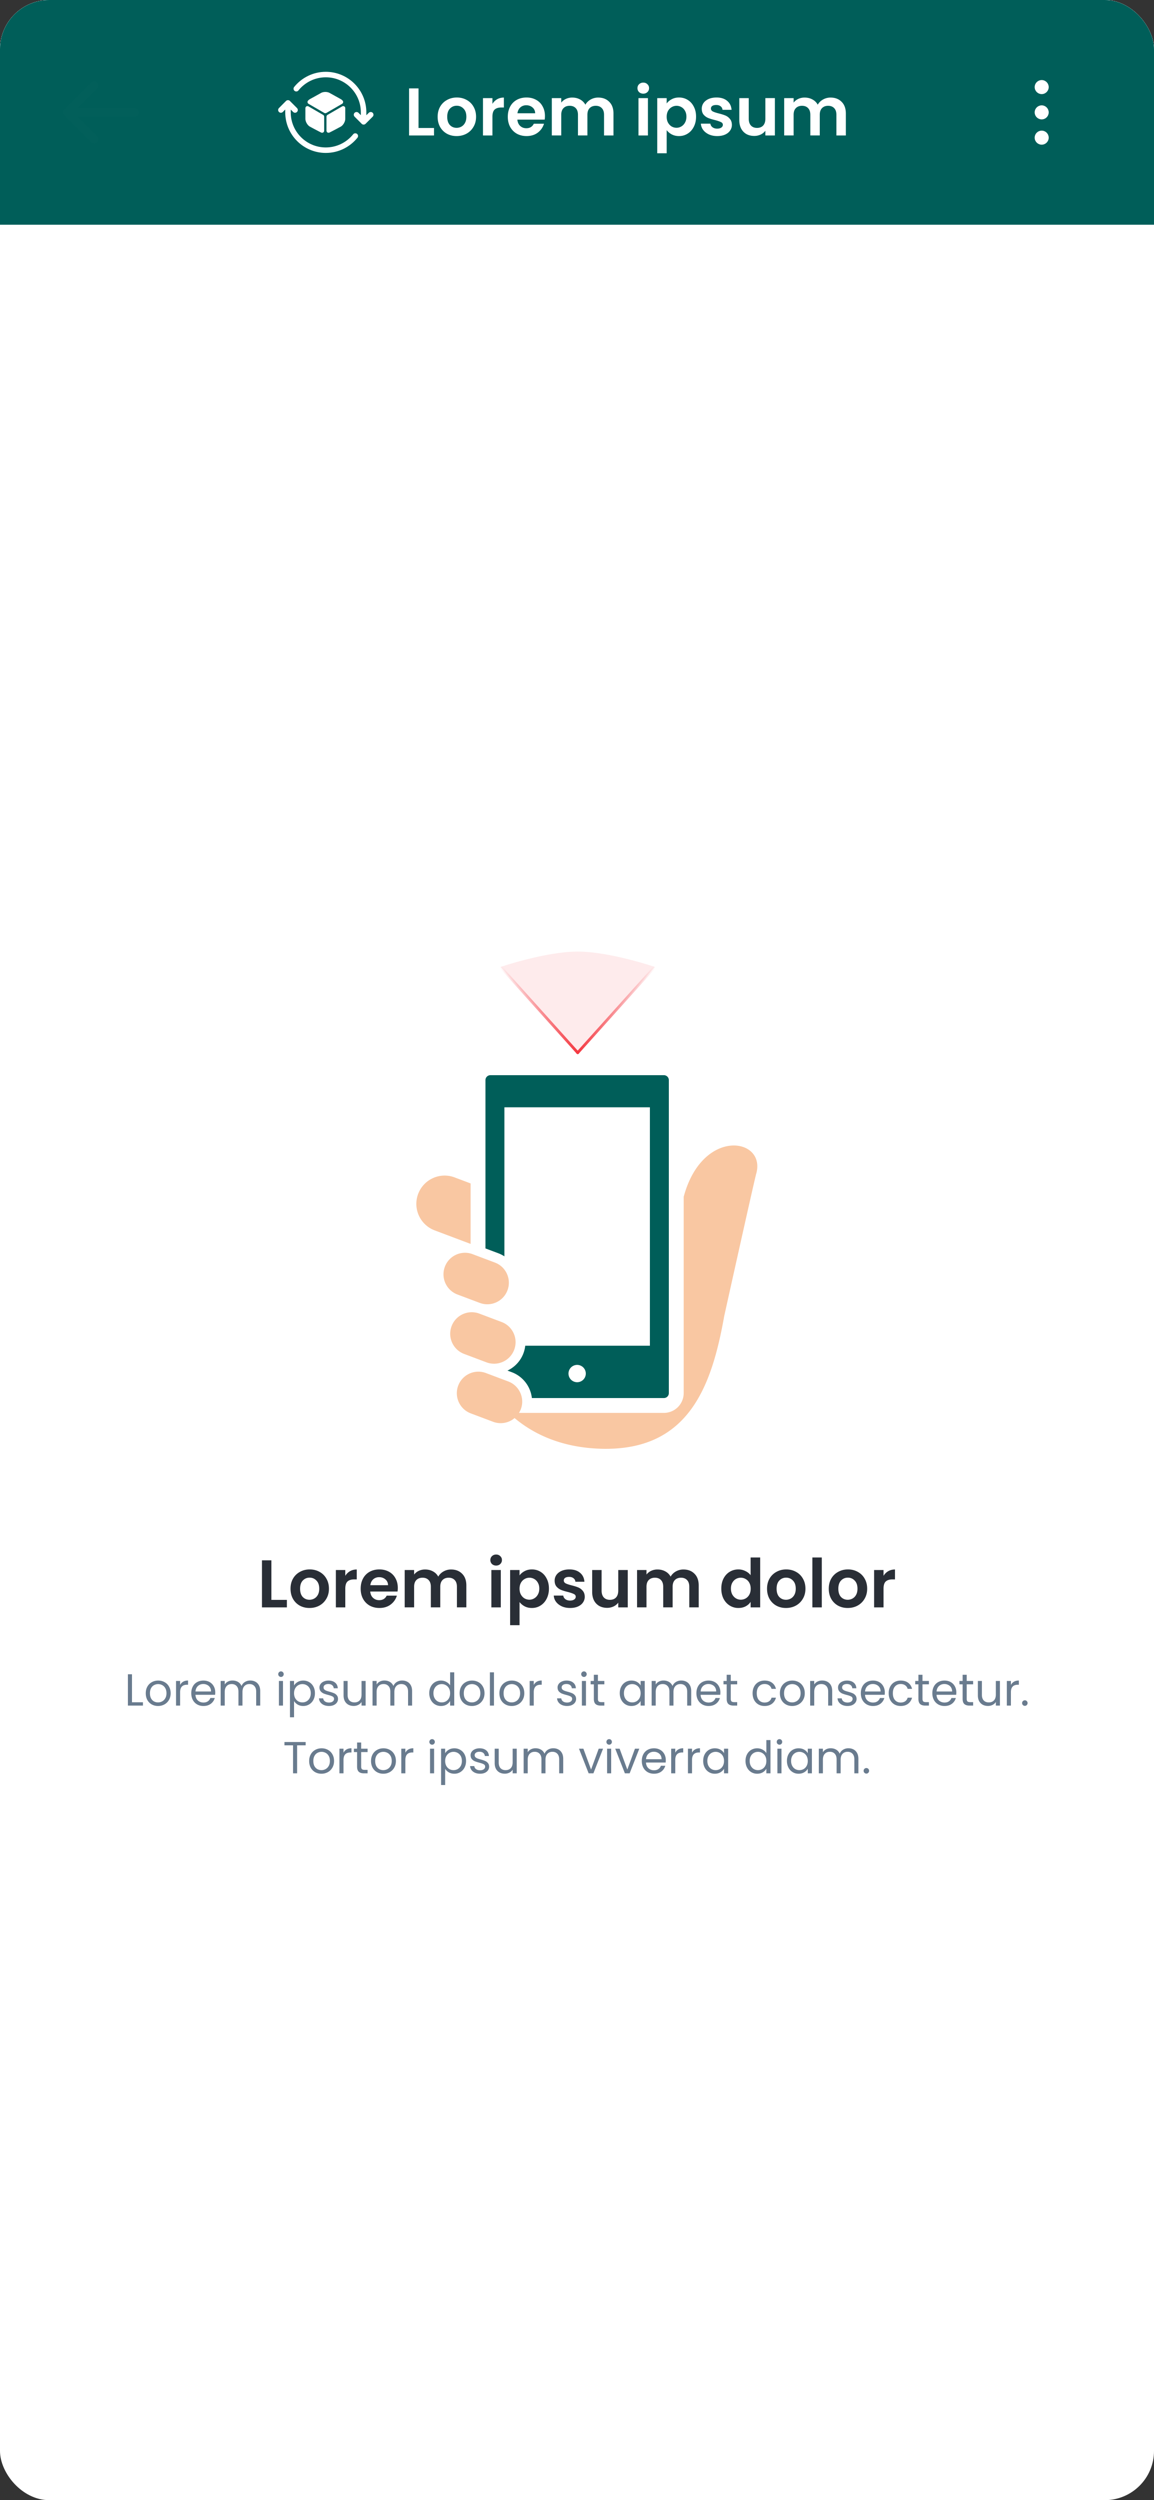 <svg xmlns="http://www.w3.org/2000/svg" width="375" height="812" fill="none"><rect width="100%" height="100%" fill="#333333" stroke="none"/><g clip-path="url(#a)"><rect width="375" height="812" fill="#fff" rx="16"/><path fill="#fff" d="M0 0h375v72.993H0z"/><path fill="#005E59" d="M0 0h375v72.993H0z"/><g opacity=".01"><path fill="#fff" d="M43.795 37.866a1.369 1.369 0 0 0 0-2.737v2.737ZM20.93 35.529a1.369 1.369 0 0 0 0 1.936l8.71 8.71a1.369 1.369 0 0 0 1.935-1.936l-7.742-7.742 7.742-7.742a1.369 1.369 0 0 0-1.935-1.935l-8.71 8.71Zm22.865-.4H21.898v2.737h21.897v-2.737Z"/><circle cx="32.847" cy="36.496" r="21.898" fill="#D6DBE1" fill-opacity=".4" opacity=".01"/></g><path stroke="#fff" stroke-linecap="round" stroke-linejoin="round" stroke-width="1.783" d="m95.88 35.727-2.308-2.308-2.295 2.308m24.581 1.54 2.308 2.307 2.308-2.308m-2.321 2.308v-3.077c0-6.792-5.505-12.284-12.284-12.284-3.873 0-7.335 1.804-9.59 4.603m-2.694 4.603v3.078c0 6.791 5.506 12.283 12.284 12.283 3.874 0 7.336-1.804 9.591-4.603"/><path fill="#fff" d="m111.162 33.722-5.107 2.958a.683.683 0 0 1-.676 0l-5.107-2.958c-.365-.212-.458-.71-.18-1.022.193-.219.412-.398.644-.524l3.595-1.99c.769-.43 2.016-.43 2.785 0l3.595 1.99c.232.126.451.312.644.524.265.312.172.81-.193 1.022Zm-5.823 4.192v4.523a.67.67 0 0 1-.962.617c-1.366-.67-3.668-1.924-3.668-1.924-.809-.457-1.472-1.611-1.472-2.56v-3.422c0-.524.55-.856 1.001-.597l4.769 2.766a.714.714 0 0 1 .332.597Zm.756 0v4.523a.67.67 0 0 0 .962.617c1.366-.67 3.668-1.924 3.668-1.924.809-.457 1.472-1.611 1.472-2.56v-3.422c0-.524-.55-.856-1.001-.597l-4.769 2.766a.714.714 0 0 0-.332.597ZM136 41.565h5.036v2.431h-8.102V28.711H136v12.854Zm12.372 2.628c-1.168 0-2.219-.255-3.153-.766a5.745 5.745 0 0 1-2.212-2.212c-.526-.949-.788-2.044-.788-3.285 0-1.24.27-2.335.81-3.284a5.705 5.705 0 0 1 2.255-2.19c.949-.526 2.008-.788 3.175-.788 1.168 0 2.227.262 3.176.788a5.555 5.555 0 0 1 2.233 2.19c.555.949.832 2.044.832 3.284 0 1.241-.284 2.336-.854 3.285a5.817 5.817 0 0 1-2.277 2.212c-.949.51-2.015.766-3.197.766Zm0-2.671c.555 0 1.073-.132 1.555-.395.496-.277.89-.686 1.182-1.226.292-.54.438-1.197.438-1.97 0-1.154-.306-2.037-.92-2.65-.598-.628-1.335-.942-2.211-.942-.876 0-1.613.314-2.212.942-.584.613-.876 1.496-.876 2.65 0 1.153.285 2.043.854 2.67.584.614 1.314.92 2.19.92Zm11.643-7.774a4.336 4.336 0 0 1 1.533-1.511c.642-.365 1.372-.548 2.189-.548v3.22h-.81c-.963 0-1.693.226-2.19.678-.481.453-.722 1.241-.722 2.365v6.044h-3.066V31.865h3.066v1.883Zm17.065 3.92c0 .438-.029.832-.088 1.182h-8.868c.073.876.379 1.562.919 2.058.54.497 1.205.745 1.993.745 1.139 0 1.949-.489 2.431-1.467h3.306c-.35 1.168-1.022 2.131-2.014 2.89-.993.745-2.212 1.117-3.657 1.117-1.168 0-2.219-.255-3.154-.766a5.65 5.65 0 0 1-2.168-2.212c-.51-.949-.766-2.044-.766-3.285 0-1.255.256-2.357.766-3.306a5.352 5.352 0 0 1 2.146-2.19c.92-.51 1.979-.766 3.176-.766 1.153 0 2.182.248 3.087.744a5.132 5.132 0 0 1 2.124 2.124c.511.905.767 1.95.767 3.132Zm-3.175-.876c-.015-.789-.3-1.416-.854-1.884-.555-.481-1.234-.722-2.037-.722-.759 0-1.401.233-1.927.7-.511.453-.825 1.088-.942 1.906h5.76Zm20.478-5.103c1.489 0 2.686.46 3.591 1.38.92.905 1.38 2.175 1.38 3.81v7.117h-3.066v-6.7c0-.95-.241-1.672-.722-2.169-.482-.51-1.139-.766-1.971-.766-.832 0-1.497.256-1.993.767-.482.496-.723 1.218-.723 2.167v6.701h-3.065v-6.7c0-.95-.241-1.672-.723-2.169-.482-.51-1.139-.766-1.971-.766-.846 0-1.518.256-2.014.767-.482.496-.723 1.218-.723 2.167v6.701h-3.066V31.865h3.066v1.467a4.101 4.101 0 0 1 1.511-1.205 4.82 4.82 0 0 1 2.058-.438c.949 0 1.796.205 2.541.614a4.155 4.155 0 0 1 1.73 1.708c.394-.701.963-1.263 1.708-1.686a4.951 4.951 0 0 1 2.452-.636Zm14.653-1.27c-.54 0-.993-.167-1.358-.503a1.758 1.758 0 0 1-.526-1.292c0-.511.176-.934.526-1.27.365-.35.818-.526 1.358-.526.54 0 .985.175 1.335.526.365.335.548.759.548 1.27 0 .51-.183.941-.548 1.292-.35.336-.795.503-1.335.503Zm1.511 1.446v12.131h-3.066V31.865h3.066Zm6.094 1.752c.394-.555.935-1.015 1.621-1.38.7-.38 1.496-.57 2.387-.57 1.036 0 1.97.256 2.802.767.847.511 1.511 1.24 1.993 2.19.497.934.745 2.022.745 3.263 0 1.24-.248 2.343-.745 3.306-.482.95-1.146 1.686-1.993 2.212-.832.525-1.766.788-2.802.788-.891 0-1.679-.182-2.365-.547a5.087 5.087 0 0 1-1.643-1.38v7.511h-3.065V31.865h3.065v1.752Zm6.416 4.27c0-.73-.153-1.358-.46-1.884a2.997 2.997 0 0 0-1.182-1.226 3.105 3.105 0 0 0-1.577-.416 3.06 3.06 0 0 0-1.576.438c-.482.277-.876.686-1.183 1.226-.292.54-.438 1.175-.438 1.905s.146 1.365.438 1.906c.307.54.701.956 1.183 1.248a3.182 3.182 0 0 0 1.576.416c.57 0 1.095-.146 1.577-.438a3.15 3.15 0 0 0 1.182-1.248c.307-.54.46-1.183.46-1.927Zm10.002 6.306c-.993 0-1.883-.175-2.672-.525-.788-.365-1.416-.854-1.883-1.468a3.723 3.723 0 0 1-.744-2.036h3.087c.058.467.285.854.679 1.16.409.307.912.46 1.511.46.584 0 1.036-.116 1.358-.35.335-.233.503-.533.503-.898 0-.394-.204-.686-.613-.876-.394-.204-1.029-.423-1.905-.657-.905-.219-1.65-.445-2.234-.678a3.978 3.978 0 0 1-1.489-1.073c-.408-.482-.613-1.132-.613-1.95 0-.67.19-1.284.57-1.839.394-.555.948-.992 1.664-1.314.73-.32 1.584-.481 2.562-.481 1.445 0 2.598.365 3.46 1.095.861.715 1.335 1.686 1.423 2.912h-2.934c-.044-.482-.248-.861-.613-1.139-.351-.292-.825-.438-1.424-.438-.555 0-.985.102-1.292.307a.984.984 0 0 0-.438.854c0 .409.205.722.613.941.409.205 1.044.416 1.906.636.875.218 1.598.445 2.167.678a3.7 3.7 0 0 1 1.468 1.095c.423.482.642 1.124.656 1.927a3.17 3.17 0 0 1-.591 1.883c-.379.555-.934.993-1.664 1.314-.715.307-1.555.46-2.518.46Zm18.743-12.328v12.131h-3.088v-1.533a4.116 4.116 0 0 1-1.555 1.248 4.817 4.817 0 0 1-2.058.438c-.949 0-1.788-.197-2.518-.59-.73-.41-1.307-1-1.73-1.775-.409-.788-.613-1.722-.613-2.803v-7.116h3.065v6.679c0 .963.241 1.708.723 2.233.482.511 1.139.767 1.971.767.846 0 1.511-.256 1.992-.767.482-.525.723-1.27.723-2.233v-6.68h3.088Zm18.09-.175c1.489 0 2.686.46 3.591 1.38.92.904 1.38 2.174 1.38 3.81v7.116h-3.066v-6.7c0-.95-.241-1.672-.722-2.169-.482-.51-1.139-.766-1.971-.766-.832 0-1.497.256-1.993.767-.482.496-.723 1.218-.723 2.167v6.701h-3.065v-6.7c0-.95-.241-1.672-.723-2.169-.482-.51-1.139-.766-1.971-.766-.846 0-1.518.256-2.014.767-.482.496-.723 1.218-.723 2.167v6.701h-3.066V31.865h3.066v1.467a4.101 4.101 0 0 1 1.511-1.205 4.82 4.82 0 0 1 2.058-.438c.949 0 1.796.205 2.541.614a4.155 4.155 0 0 1 1.73 1.708c.394-.701.963-1.263 1.708-1.686a4.951 4.951 0 0 1 2.452-.636Z"/><circle cx="338.504" cy="28.284" r="2.281" fill="#fff"/><circle cx="338.504" cy="36.496" r="2.281" fill="#fff"/><circle cx="338.504" cy="44.708" r="2.281" fill="#fff"/><circle cx="338.504" cy="36.496" r="21.898" fill="#fff" fill-opacity=".1" opacity=".01"/><path fill="#292E36" d="M88.19 519.614h5.037v2.431h-8.103V506.76h3.066v12.854Zm12.372 2.628c-1.168 0-2.219-.255-3.153-.766a5.752 5.752 0 0 1-2.212-2.212c-.525-.949-.788-2.044-.788-3.285s.27-2.336.81-3.284a5.705 5.705 0 0 1 2.256-2.19c.949-.526 2.007-.789 3.175-.789 1.168 0 2.226.263 3.175.789a5.564 5.564 0 0 1 2.234 2.19c.554.948.832 2.043.832 3.284 0 1.241-.285 2.336-.854 3.285a5.822 5.822 0 0 1-2.278 2.212c-.949.511-2.014.766-3.197.766Zm0-2.672c.555 0 1.073-.131 1.555-.394.496-.277.89-.686 1.182-1.226.292-.54.438-1.197.438-1.971 0-1.153-.306-2.036-.919-2.649-.599-.628-1.336-.942-2.212-.942-.876 0-1.613.314-2.212.942-.584.613-.876 1.496-.876 2.649 0 1.154.285 2.044.854 2.672.584.613 1.314.919 2.19.919Zm11.643-7.773a4.33 4.33 0 0 1 1.533-1.511c.642-.365 1.372-.548 2.19-.548v3.219h-.81c-.964 0-1.694.227-2.19.679-.482.453-.723 1.241-.723 2.365v6.044h-3.066v-12.131h3.066v1.883Zm17.065 3.919c0 .438-.029.833-.088 1.183h-8.868c.073.876.379 1.562.92 2.058.54.497 1.204.745 1.992.745 1.139 0 1.949-.489 2.431-1.467h3.306c-.35 1.168-1.021 2.131-2.014 2.89-.993.745-2.212 1.117-3.657 1.117-1.168 0-2.219-.255-3.153-.766a5.639 5.639 0 0 1-2.168-2.212c-.511-.949-.767-2.044-.767-3.285 0-1.255.256-2.357.767-3.306a5.347 5.347 0 0 1 2.146-2.19c.919-.511 1.978-.767 3.175-.767 1.153 0 2.182.249 3.088.745a5.14 5.14 0 0 1 2.124 2.124c.511.905.766 1.949.766 3.131Zm-3.175-.875c-.015-.789-.299-1.417-.854-1.884-.555-.481-1.234-.722-2.037-.722-.759 0-1.401.233-1.927.7-.511.453-.824 1.088-.941 1.906h5.759Zm20.478-5.103c1.489 0 2.687.46 3.592 1.38.919.905 1.379 2.175 1.379 3.81v7.117h-3.065v-6.701c0-.949-.241-1.671-.723-2.168-.482-.511-1.139-.766-1.971-.766-.832 0-1.496.255-1.993.766-.481.497-.722 1.219-.722 2.168v6.701h-3.066v-6.701c0-.949-.241-1.671-.723-2.168-.481-.511-1.138-.766-1.97-.766-.847 0-1.519.255-2.015.766-.482.497-.723 1.219-.723 2.168v6.701h-3.065v-12.131h3.065v1.467a4.11 4.11 0 0 1 1.511-1.205 4.822 4.822 0 0 1 2.059-.438c.949 0 1.795.205 2.54.613a4.16 4.16 0 0 1 1.73 1.709c.394-.701.963-1.263 1.708-1.687a4.956 4.956 0 0 1 2.452-.635Zm14.653-1.27c-.54 0-.993-.168-1.358-.503a1.758 1.758 0 0 1-.525-1.292c0-.511.175-.935.525-1.27.365-.351.818-.526 1.358-.526.54 0 .985.175 1.336.526.365.335.547.759.547 1.27s-.182.941-.547 1.292c-.351.335-.796.503-1.336.503Zm1.511 1.446v12.131h-3.066v-12.131h3.066Zm6.094 1.751c.395-.554.935-1.014 1.621-1.379.701-.38 1.496-.57 2.387-.57 1.036 0 1.971.256 2.803.767.846.511 1.511 1.241 1.992 2.19.497.934.745 2.022.745 3.262 0 1.241-.248 2.343-.745 3.307-.481.949-1.146 1.686-1.992 2.212-.832.525-1.767.788-2.803.788-.891 0-1.679-.182-2.365-.547a5.086 5.086 0 0 1-1.643-1.38v7.511h-3.065v-17.912h3.065v1.751Zm6.417 4.27c0-.729-.154-1.357-.46-1.883a2.991 2.991 0 0 0-1.183-1.226 3.108 3.108 0 0 0-1.576-.416 3.06 3.06 0 0 0-1.577.438c-.482.277-.876.686-1.183 1.226-.292.54-.438 1.175-.438 1.905s.146 1.365.438 1.905c.307.54.701.957 1.183 1.249a3.187 3.187 0 0 0 1.577.416c.569 0 1.094-.146 1.576-.438a3.141 3.141 0 0 0 1.183-1.249c.306-.54.46-1.182.46-1.927Zm10.001 6.307c-.993 0-1.883-.175-2.671-.526-.789-.365-1.417-.854-1.884-1.467a3.738 3.738 0 0 1-.744-2.036h3.087c.059.467.285.854.679 1.16.409.307.913.46 1.511.46.584 0 1.037-.117 1.358-.35.336-.234.503-.533.503-.898 0-.394-.204-.686-.613-.876-.394-.204-1.029-.423-1.905-.657-.905-.219-1.649-.445-2.233-.679a3.953 3.953 0 0 1-1.489-1.073c-.409-.481-.614-1.131-.614-1.949 0-.671.19-1.284.57-1.839.394-.555.949-.993 1.664-1.314.73-.321 1.584-.482 2.562-.482 1.445 0 2.599.365 3.46 1.095.861.716 1.336 1.686 1.423 2.913h-2.934c-.044-.482-.248-.862-.613-1.139-.351-.292-.825-.438-1.424-.438-.554 0-.985.102-1.292.307a.985.985 0 0 0-.437.854c0 .408.204.722.613.941.408.205 1.043.416 1.905.635.876.219 1.598.446 2.168.679a3.711 3.711 0 0 1 1.467 1.095c.423.482.642 1.124.657 1.927a3.17 3.17 0 0 1-.591 1.883c-.38.555-.935.993-1.665 1.314-.715.307-1.554.46-2.518.46Zm18.743-12.328v12.131h-3.088v-1.533a4.111 4.111 0 0 1-1.554 1.248 4.822 4.822 0 0 1-2.059.438c-.949 0-1.788-.197-2.518-.591a4.4 4.4 0 0 1-1.73-1.774c-.409-.788-.613-1.722-.613-2.803v-7.116h3.066v6.678c0 .964.24 1.708.722 2.234.482.511 1.139.766 1.971.766.847 0 1.511-.255 1.993-.766.481-.526.722-1.27.722-2.234v-6.678h3.088Zm18.09-.176c1.489 0 2.686.46 3.592 1.38.919.905 1.379 2.175 1.379 3.81v7.117h-3.066v-6.701c0-.949-.24-1.671-.722-2.168-.482-.511-1.139-.766-1.971-.766-.832 0-1.496.255-1.993.766-.481.497-.722 1.219-.722 2.168v6.701h-3.066v-6.701c0-.949-.241-1.671-.723-2.168-.481-.511-1.138-.766-1.97-.766-.847 0-1.519.255-2.015.766-.482.497-.723 1.219-.723 2.168v6.701h-3.065v-12.131h3.065v1.467a4.11 4.11 0 0 1 1.511-1.205 4.822 4.822 0 0 1 2.059-.438c.949 0 1.795.205 2.54.613a4.16 4.16 0 0 1 1.73 1.709c.394-.701.963-1.263 1.708-1.687a4.956 4.956 0 0 1 2.452-.635Zm12.31 6.197c0-1.226.241-2.313.722-3.262.497-.949 1.168-1.679 2.015-2.19.847-.511 1.788-.767 2.825-.767.788 0 1.54.176 2.255.526.716.336 1.285.788 1.708 1.358v-5.759h3.11v16.204h-3.11v-1.796c-.379.599-.912 1.081-1.598 1.446s-1.482.547-2.387.547a5.216 5.216 0 0 1-2.803-.788c-.847-.526-1.518-1.263-2.015-2.212-.481-.964-.722-2.066-.722-3.307Zm9.547.044c0-.744-.146-1.379-.438-1.905a2.995 2.995 0 0 0-1.182-1.226 3.101 3.101 0 0 0-1.599-.438c-.569 0-1.095.139-1.576.416-.482.277-.876.686-1.183 1.226-.292.526-.438 1.154-.438 1.883 0 .73.146 1.373.438 1.927.307.541.701.957 1.183 1.249a3.06 3.06 0 0 0 1.576.438 3.23 3.23 0 0 0 1.599-.416c.496-.292.89-.701 1.182-1.227.292-.54.438-1.182.438-1.927Zm11.469 6.263c-1.168 0-2.219-.255-3.153-.766a5.748 5.748 0 0 1-2.212-2.212c-.526-.949-.788-2.044-.788-3.285s.27-2.336.81-3.284a5.705 5.705 0 0 1 2.255-2.19c.949-.526 2.008-.789 3.176-.789 1.167 0 2.226.263 3.175.789a5.555 5.555 0 0 1 2.233 2.19c.555.948.832 2.043.832 3.284 0 1.241-.284 2.336-.854 3.285a5.82 5.82 0 0 1-2.277 2.212c-.949.511-2.015.766-3.197.766Zm0-2.672c.555 0 1.073-.131 1.555-.394.496-.277.89-.686 1.182-1.226.292-.54.438-1.197.438-1.971 0-1.153-.306-2.036-.92-2.649-.598-.628-1.335-.942-2.211-.942-.876 0-1.613.314-2.212.942-.584.613-.876 1.496-.876 2.649 0 1.154.285 2.044.854 2.672.584.613 1.314.919 2.19.919Zm11.643-13.729v16.204h-3.066v-16.204h3.066Zm8.416 16.401c-1.168 0-2.219-.255-3.154-.766a5.752 5.752 0 0 1-2.211-2.212c-.526-.949-.789-2.044-.789-3.285s.27-2.336.811-3.284a5.699 5.699 0 0 1 2.255-2.19c.949-.526 2.007-.789 3.175-.789 1.168 0 2.227.263 3.175.789a5.558 5.558 0 0 1 2.234 2.19c.555.948.832 2.043.832 3.284 0 1.241-.285 2.336-.854 3.285a5.826 5.826 0 0 1-2.277 2.212c-.949.511-2.015.766-3.197.766Zm0-2.672a3.19 3.19 0 0 0 1.554-.394 2.991 2.991 0 0 0 1.183-1.226c.292-.54.438-1.197.438-1.971 0-1.153-.307-2.036-.92-2.649-.598-.628-1.336-.942-2.212-.942-.875 0-1.613.314-2.211.942-.584.613-.876 1.496-.876 2.649 0 1.154.285 2.044.854 2.672.584.613 1.314.919 2.19.919Zm11.643-7.773a4.336 4.336 0 0 1 1.532-1.511c.643-.365 1.373-.548 2.19-.548v3.219h-.81c-.963 0-1.693.227-2.19.679-.482.453-.722 1.241-.722 2.365v6.044h-3.066v-12.131h3.066v1.883Z"/><path fill="#697B8E" d="M42.89 552.862h3.563v1.08h-4.89v-10.175h1.328v9.095Zm8.463 1.212c-.75 0-1.431-.171-2.044-.511a3.722 3.722 0 0 1-1.43-1.445c-.341-.633-.512-1.363-.512-2.19 0-.818.175-1.538.526-2.161a3.661 3.661 0 0 1 1.46-1.445c.613-.341 1.299-.511 2.058-.511.76 0 1.445.17 2.058.511a3.587 3.587 0 0 1 1.446 1.431c.36.622.54 1.348.54 2.175 0 .827-.185 1.557-.555 2.19a3.766 3.766 0 0 1-1.474 1.445 4.256 4.256 0 0 1-2.073.511Zm0-1.168c.477 0 .924-.112 1.343-.336a2.507 2.507 0 0 0 1.007-1.007c.263-.448.394-.993.394-1.635 0-.643-.126-1.188-.38-1.635-.252-.448-.583-.779-.992-.993a2.72 2.72 0 0 0-1.329-.336 2.75 2.75 0 0 0-1.343.336c-.399.214-.72.545-.963.993-.244.447-.365.992-.365 1.635 0 .652.117 1.202.35 1.649.243.448.565.784.964 1.008.399.214.837.321 1.314.321Zm7.177-5.664a2.56 2.56 0 0 1 .993-1.066c.438-.253.968-.38 1.59-.38v1.373h-.35c-1.488 0-2.233.807-2.233 2.423v4.35h-1.328v-8h1.328v1.3Zm11.417 2.394c0 .253-.015.52-.044.803h-6.394c.048.788.316 1.406.803 1.854.496.438 1.094.657 1.795.657.575 0 1.051-.132 1.43-.394.39-.273.663-.633.818-1.081h1.431a3.47 3.47 0 0 1-1.285 1.883c-.642.477-1.44.716-2.394.716-.759 0-1.44-.171-2.043-.511a3.65 3.65 0 0 1-1.402-1.445c-.34-.633-.51-1.363-.51-2.19s.164-1.553.495-2.175a3.45 3.45 0 0 1 1.387-1.431c.604-.341 1.295-.511 2.073-.511.76 0 1.43.165 2.015.496a3.378 3.378 0 0 1 1.343 1.373c.321.574.482 1.226.482 1.956Zm-1.373-.278c0-.506-.111-.939-.335-1.299a2.113 2.113 0 0 0-.92-.832 2.738 2.738 0 0 0-1.27-.292c-.672 0-1.246.214-1.723.642-.467.429-.735 1.022-.803 1.781h5.051Zm12.747-3.562c.623 0 1.177.132 1.664.395.487.253.87.637 1.153 1.153.282.516.423 1.143.423 1.883v4.715h-1.313v-4.525c0-.798-.2-1.406-.599-1.825-.39-.428-.92-.642-1.591-.642-.691 0-1.241.224-1.65.671-.409.438-.613 1.076-.613 1.913v4.408h-1.314v-4.525c0-.798-.2-1.406-.598-1.825-.39-.428-.92-.642-1.591-.642-.692 0-1.241.224-1.65.671-.409.438-.613 1.076-.613 1.913v4.408H71.7v-8h1.329v1.154a2.64 2.64 0 0 1 1.05-.964c.449-.224.94-.336 1.475-.336.672 0 1.265.151 1.781.453.516.302.9.744 1.154 1.328a2.623 2.623 0 0 1 1.109-1.313 3.264 3.264 0 0 1 1.723-.468Zm9.998-1.153a.87.87 0 0 1-.642-.263.873.873 0 0 1-.263-.642.87.87 0 0 1 .263-.642.87.87 0 0 1 .642-.263c.243 0 .447.087.613.263a.873.873 0 0 1 .263.642.873.873 0 0 1-.263.642.807.807 0 0 1-.613.263Zm.642 1.299v8h-1.328v-8h1.328Zm3.593 1.475c.263-.458.652-.837 1.168-1.139.525-.311 1.134-.467 1.825-.467.71 0 1.352.17 1.926.511a3.577 3.577 0 0 1 1.373 1.445c.331.613.496 1.329.496 2.146 0 .808-.165 1.528-.496 2.161a3.655 3.655 0 0 1-1.373 1.474 3.618 3.618 0 0 1-1.927.526c-.68 0-1.284-.151-1.81-.453-.516-.311-.91-.696-1.182-1.153v5.27h-1.329v-11.796h1.329v1.475Zm5.43 2.496c0-.603-.121-1.129-.365-1.576a2.506 2.506 0 0 0-.992-1.022 2.684 2.684 0 0 0-1.358-.351c-.487 0-.94.122-1.358.365-.408.234-.74.579-.992 1.037-.244.447-.365.968-.365 1.562 0 .603.121 1.134.365 1.591.253.448.584.793.992 1.037.419.233.871.35 1.358.35.496 0 .949-.117 1.358-.35.418-.244.749-.589.992-1.037.244-.457.365-.993.365-1.606Zm5.939 4.161c-.613 0-1.163-.102-1.65-.307-.486-.214-.871-.506-1.153-.876a2.364 2.364 0 0 1-.467-1.299h1.372c.039.399.224.725.555.978.34.253.783.38 1.328.38.506 0 .905-.112 1.197-.336.292-.224.438-.506.438-.847a.82.82 0 0 0-.467-.774c-.311-.175-.793-.345-1.445-.51a11.888 11.888 0 0 1-1.46-.468 2.763 2.763 0 0 1-.963-.715c-.263-.321-.395-.74-.395-1.255 0-.409.122-.784.365-1.125.244-.34.589-.608 1.037-.802.448-.205.958-.307 1.533-.307.885 0 1.601.224 2.146.672.545.447.837 1.06.876 1.839h-1.329a1.36 1.36 0 0 0-.511-1.007c-.302-.253-.71-.38-1.226-.38-.477 0-.857.102-1.139.307-.282.204-.423.472-.423.803 0 .262.083.481.248.657.175.165.389.301.642.408.263.098.623.21 1.081.336.574.156 1.041.311 1.401.467.36.146.667.37.92.672.263.301.399.696.409 1.182 0 .438-.122.832-.365 1.183-.244.35-.589.627-1.037.832-.438.194-.944.292-1.518.292Zm11.89-8.132v8h-1.329v-1.182a2.62 2.62 0 0 1-1.065.963 3.281 3.281 0 0 1-1.489.336c-.623 0-1.183-.126-1.679-.379a2.903 2.903 0 0 1-1.183-1.168c-.282-.516-.423-1.144-.423-1.883v-4.687h1.314v4.511c0 .789.199 1.397.598 1.825.399.419.944.628 1.635.628.711 0 1.27-.219 1.679-.657.409-.438.613-1.075.613-1.912v-4.395h1.329Zm11.863-.146c.623 0 1.178.132 1.664.395.487.253.872.637 1.154 1.153.282.516.423 1.143.423 1.883v4.715h-1.314v-4.525c0-.798-.199-1.406-.598-1.825-.39-.428-.92-.642-1.592-.642-.691 0-1.24.224-1.649.671-.409.438-.613 1.076-.613 1.913v4.408h-1.314v-4.525c0-.798-.2-1.406-.599-1.825-.389-.428-.919-.642-1.591-.642-.691 0-1.241.224-1.65.671-.408.438-.613 1.076-.613 1.913v4.408h-1.328v-8h1.328v1.154c.263-.419.613-.74 1.051-.964.448-.224.94-.336 1.475-.336.671 0 1.265.151 1.781.453.516.302.9.744 1.153 1.328a2.623 2.623 0 0 1 1.11-1.313 3.261 3.261 0 0 1 1.722-.468Zm8.816 4.117c0-.817.165-1.533.496-2.146a3.61 3.61 0 0 1 1.358-1.445 3.807 3.807 0 0 1 1.956-.511c.623 0 1.202.146 1.737.438.536.282.944.657 1.227 1.124v-4.234h1.343v10.803h-1.343v-1.503c-.263.477-.652.871-1.168 1.182-.516.302-1.119.453-1.81.453a3.697 3.697 0 0 1-1.942-.526 3.69 3.69 0 0 1-1.358-1.474c-.331-.633-.496-1.353-.496-2.161Zm6.774.015c0-.604-.122-1.129-.365-1.577a2.515 2.515 0 0 0-.993-1.022 2.608 2.608 0 0 0-1.358-.365 2.68 2.68 0 0 0-1.357.351 2.533 2.533 0 0 0-.978 1.022c-.244.447-.365.973-.365 1.576 0 .613.121 1.149.365 1.606.243.448.569.793.978 1.037.408.233.861.35 1.357.35.497 0 .949-.117 1.358-.35.419-.244.749-.589.993-1.037.243-.457.365-.988.365-1.591Zm7.077 4.146c-.75 0-1.431-.171-2.044-.511a3.73 3.73 0 0 1-1.431-1.445c-.34-.633-.511-1.363-.511-2.19 0-.818.176-1.538.526-2.161a3.662 3.662 0 0 1 1.46-1.445c.613-.341 1.299-.511 2.058-.511.759 0 1.445.17 2.059.511a3.592 3.592 0 0 1 1.445 1.431c.36.622.54 1.348.54 2.175 0 .827-.185 1.557-.555 2.19a3.763 3.763 0 0 1-1.474 1.445 4.256 4.256 0 0 1-2.073.511Zm0-1.168c.477 0 .924-.112 1.343-.336a2.508 2.508 0 0 0 1.007-1.007c.263-.448.394-.993.394-1.635 0-.643-.126-1.188-.379-1.635-.253-.448-.584-.779-.993-.993a2.721 2.721 0 0 0-1.328-.336c-.487 0-.935.112-1.343.336-.4.214-.721.545-.964.993-.243.447-.365.992-.365 1.635 0 .652.117 1.202.35 1.649.244.448.565.784.964 1.008.399.214.837.321 1.314.321Zm7.177-9.767v10.803h-1.328v-10.803h1.328Zm5.753 10.935c-.749 0-1.43-.171-2.043-.511a3.716 3.716 0 0 1-1.431-1.445c-.341-.633-.511-1.363-.511-2.19 0-.818.175-1.538.525-2.161a3.668 3.668 0 0 1 1.46-1.445c.613-.341 1.3-.511 2.059-.511.759 0 1.445.17 2.058.511a3.585 3.585 0 0 1 1.445 1.431c.36.622.541 1.348.541 2.175 0 .827-.185 1.557-.555 2.19a3.766 3.766 0 0 1-1.475 1.445 4.256 4.256 0 0 1-2.073.511Zm0-1.168c.477 0 .925-.112 1.343-.336a2.504 2.504 0 0 0 1.008-1.007c.262-.448.394-.993.394-1.635 0-.643-.127-1.188-.38-1.635-.253-.448-.584-.779-.992-.993a2.722 2.722 0 0 0-1.329-.336c-.486 0-.934.112-1.343.336-.399.214-.72.545-.963.993-.244.447-.365.992-.365 1.635 0 .652.116 1.202.35 1.649.243.448.564.784.963 1.008.399.214.837.321 1.314.321Zm7.178-5.664c.233-.458.564-.813.992-1.066.438-.253.969-.38 1.592-.38v1.373h-.351c-1.489 0-2.233.807-2.233 2.423v4.35h-1.329v-8h1.329v1.3Zm10.841 6.832c-.613 0-1.163-.102-1.649-.307-.487-.214-.871-.506-1.154-.876a2.364 2.364 0 0 1-.467-1.299h1.372c.039.399.224.725.555.978.341.253.784.38 1.329.38.506 0 .905-.112 1.197-.336.292-.224.438-.506.438-.847a.822.822 0 0 0-.467-.774c-.312-.175-.794-.345-1.446-.51a11.945 11.945 0 0 1-1.46-.468 2.772 2.772 0 0 1-.963-.715c-.263-.321-.394-.74-.394-1.255 0-.409.121-.784.365-1.125.243-.34.589-.608 1.036-.802.448-.205.959-.307 1.533-.307.886 0 1.601.224 2.146.672.545.447.837 1.06.876 1.839h-1.329a1.362 1.362 0 0 0-.51-1.007c-.302-.253-.711-.38-1.227-.38-.477 0-.856.102-1.138.307-.283.204-.424.472-.424.803 0 .262.083.481.248.657.176.165.39.301.643.408.263.098.623.21 1.08.336.574.156 1.041.311 1.401.467.361.146.667.37.92.672.263.301.399.696.409 1.182 0 .438-.122.832-.365 1.183-.243.35-.589.627-1.037.832-.437.194-.944.292-1.518.292Zm5.481-9.431a.87.87 0 0 1-.642-.263.874.874 0 0 1-.263-.642c0-.253.088-.467.263-.642a.87.87 0 0 1 .642-.263c.244 0 .448.087.614.263a.873.873 0 0 1 .262.642.873.873 0 0 1-.262.642.809.809 0 0 1-.614.263Zm.643 1.299v8h-1.329v-8h1.329Zm3.884 1.095v4.716c0 .389.083.666.249.832.165.155.452.233.861.233h.978v1.124h-1.197c-.74 0-1.295-.17-1.664-.511-.37-.34-.555-.9-.555-1.678v-4.716h-1.037v-1.095h1.037v-2.014h1.328v2.014h2.088v1.095H194.3Zm7.093 2.876c0-.817.166-1.533.497-2.146a3.6 3.6 0 0 1 1.357-1.445 3.78 3.78 0 0 1 1.942-.511c.701 0 1.309.151 1.825.453.515.301.9.681 1.153 1.138v-1.46h1.343v8h-1.343v-1.489c-.263.467-.657.857-1.183 1.168-.515.302-1.119.453-1.81.453-.71 0-1.353-.175-1.927-.526a3.68 3.68 0 0 1-1.357-1.474c-.331-.633-.497-1.353-.497-2.161Zm6.774.015c0-.604-.122-1.129-.365-1.577a2.51 2.51 0 0 0-.993-1.022 2.607 2.607 0 0 0-1.357-.365c-.497 0-.949.117-1.358.351a2.533 2.533 0 0 0-.978 1.022c-.243.447-.365.973-.365 1.576 0 .613.122 1.149.365 1.606.243.448.569.793.978 1.037.409.233.861.35 1.358.35.496 0 .948-.117 1.357-.35.419-.244.75-.589.993-1.037.243-.457.365-.988.365-1.591Zm13.208-4.132c.623 0 1.178.132 1.665.395.486.253.871.637 1.153 1.153.282.516.423 1.143.423 1.883v4.715h-1.314v-4.525c0-.798-.199-1.406-.598-1.825-.389-.428-.92-.642-1.591-.642-.691 0-1.241.224-1.65.671-.409.438-.613 1.076-.613 1.913v4.408h-1.314v-4.525c0-.798-.2-1.406-.599-1.825-.389-.428-.919-.642-1.591-.642-.691 0-1.241.224-1.649.671-.409.438-.614 1.076-.614 1.913v4.408h-1.328v-8h1.328v1.154a2.64 2.64 0 0 1 1.052-.964 3.245 3.245 0 0 1 1.474-.336c.672 0 1.265.151 1.781.453.516.302.9.744 1.153 1.328a2.623 2.623 0 0 1 1.11-1.313 3.264 3.264 0 0 1 1.722-.468Zm12.72 3.84c0 .253-.015.52-.044.803h-6.394c.048.788.316 1.406.803 1.854.496.438 1.095.657 1.795.657.575 0 1.051-.132 1.431-.394a2.15 2.15 0 0 0 .817-1.081h1.431a3.467 3.467 0 0 1-1.285 1.883c-.642.477-1.44.716-2.394.716-.759 0-1.44-.171-2.043-.511a3.652 3.652 0 0 1-1.402-1.445c-.341-.633-.511-1.363-.511-2.19s.166-1.553.496-2.175c.331-.623.794-1.1 1.387-1.431.604-.341 1.295-.511 2.073-.511.759 0 1.431.165 2.015.496a3.374 3.374 0 0 1 1.343 1.373c.321.574.482 1.226.482 1.956Zm-1.373-.278c0-.506-.111-.939-.335-1.299a2.115 2.115 0 0 0-.92-.832 2.74 2.74 0 0 0-1.27-.292c-.672 0-1.246.214-1.723.642-.467.429-.735 1.022-.803 1.781h5.051Zm4.747-2.321v4.716c0 .389.082.666.248.832.165.155.452.233.861.233h.978v1.124h-1.197c-.739 0-1.294-.17-1.664-.511-.37-.34-.555-.9-.555-1.678v-4.716h-1.036v-1.095h1.036v-2.014h1.329v2.014h2.087v1.095h-2.087Zm7.093 2.891c0-.827.165-1.548.496-2.161a3.575 3.575 0 0 1 1.372-1.445c.594-.341 1.27-.511 2.029-.511.983 0 1.791.238 2.424.715.642.477 1.065 1.139 1.27 1.986h-1.431a2.044 2.044 0 0 0-.803-1.154c-.389-.282-.876-.423-1.46-.423-.759 0-1.372.263-1.839.788-.467.516-.701 1.251-.701 2.205 0 .963.234 1.708.701 2.233.467.526 1.08.789 1.839.789.584 0 1.071-.137 1.46-.409.389-.273.657-.662.803-1.168h1.431c-.214.818-.643 1.474-1.285 1.971-.642.486-1.445.73-2.409.73-.759 0-1.435-.171-2.029-.511a3.581 3.581 0 0 1-1.372-1.445c-.331-.623-.496-1.353-.496-2.19Zm12.852 4.146c-.749 0-1.43-.171-2.043-.511a3.716 3.716 0 0 1-1.431-1.445c-.341-.633-.511-1.363-.511-2.19 0-.818.175-1.538.526-2.161a3.66 3.66 0 0 1 1.459-1.445c.614-.341 1.3-.511 2.059-.511.759 0 1.445.17 2.058.511a3.585 3.585 0 0 1 1.445 1.431c.361.622.541 1.348.541 2.175 0 .827-.185 1.557-.555 2.19a3.766 3.766 0 0 1-1.475 1.445 4.25 4.25 0 0 1-2.073.511Zm0-1.168c.477 0 .925-.112 1.343-.336a2.504 2.504 0 0 0 1.008-1.007c.263-.448.394-.993.394-1.635 0-.643-.127-1.188-.38-1.635-.253-.448-.584-.779-.992-.993a2.722 2.722 0 0 0-1.329-.336c-.486 0-.934.112-1.343.336-.399.214-.72.545-.963.993-.244.447-.365.992-.365 1.635 0 .652.116 1.202.35 1.649.243.448.565.784.964 1.008.399.214.837.321 1.313.321Zm9.747-7.11c.973 0 1.762.297 2.365.891.603.584.905 1.431.905 2.54v4.715h-1.314v-4.525c0-.798-.199-1.406-.598-1.825-.399-.428-.944-.642-1.635-.642-.701 0-1.261.219-1.679.657-.409.438-.613 1.075-.613 1.912v4.423h-1.329v-8h1.329v1.139a2.652 2.652 0 0 1 1.065-.949 3.376 3.376 0 0 1 1.504-.336Zm8.272 8.278c-.613 0-1.163-.102-1.649-.307-.487-.214-.871-.506-1.154-.876a2.364 2.364 0 0 1-.467-1.299h1.373c.038.399.223.725.554.978.341.253.784.38 1.329.38.506 0 .905-.112 1.197-.336.292-.224.438-.506.438-.847a.822.822 0 0 0-.467-.774c-.312-.175-.794-.345-1.446-.51a11.866 11.866 0 0 1-1.459-.468 2.776 2.776 0 0 1-.964-.715c-.263-.321-.394-.74-.394-1.255 0-.409.121-.784.365-1.125.243-.34.589-.608 1.036-.802.448-.205.959-.307 1.533-.307.886 0 1.601.224 2.146.672.545.447.837 1.06.876 1.839h-1.328c-.03-.419-.2-.754-.511-1.007-.302-.253-.711-.38-1.227-.38-.477 0-.856.102-1.138.307-.283.204-.424.472-.424.803 0 .262.083.481.248.657.176.165.39.301.643.408.263.098.623.21 1.08.336.574.156 1.041.311 1.402.467.36.146.666.37.919.672.263.301.399.696.409 1.182 0 .438-.122.832-.365 1.183-.243.35-.589.627-1.036.832-.438.194-.944.292-1.519.292Zm12.095-4.438c0 .253-.015.52-.044.803h-6.394c.048.788.316 1.406.803 1.854.496.438 1.095.657 1.795.657.574 0 1.051-.132 1.431-.394a2.15 2.15 0 0 0 .817-1.081h1.431a3.467 3.467 0 0 1-1.285 1.883c-.642.477-1.44.716-2.394.716-.759 0-1.44-.171-2.044-.511a3.656 3.656 0 0 1-1.401-1.445c-.341-.633-.511-1.363-.511-2.19s.165-1.553.496-2.175c.331-.623.794-1.1 1.387-1.431.604-.341 1.295-.511 2.073-.511.759 0 1.431.165 2.015.496a3.38 3.38 0 0 1 1.343 1.373c.321.574.482 1.226.482 1.956Zm-1.373-.278c0-.506-.112-.939-.335-1.299a2.115 2.115 0 0 0-.92-.832 2.74 2.74 0 0 0-1.27-.292c-.672 0-1.246.214-1.723.642-.467.429-.735 1.022-.803 1.781h5.051Zm2.63.57c0-.827.165-1.548.496-2.161a3.581 3.581 0 0 1 1.372-1.445c.594-.341 1.271-.511 2.03-.511.983 0 1.79.238 2.423.715.642.477 1.066 1.139 1.27 1.986h-1.431a2.043 2.043 0 0 0-.802-1.154c-.39-.282-.876-.423-1.46-.423-.759 0-1.373.263-1.84.788-.467.516-.7 1.251-.7 2.205 0 .963.233 1.708.7 2.233.467.526 1.081.789 1.84.789.584 0 1.07-.137 1.46-.409.389-.273.656-.662.802-1.168h1.431c-.214.818-.642 1.474-1.285 1.971-.642.486-1.445.73-2.408.73-.759 0-1.436-.171-2.03-.511a3.588 3.588 0 0 1-1.372-1.445c-.331-.623-.496-1.353-.496-2.19Zm10.984-2.891v4.716c0 .389.083.666.248.832.166.155.453.233.862.233h.978v1.124h-1.197c-.74 0-1.295-.17-1.665-.511-.369-.34-.554-.9-.554-1.678v-4.716h-1.037v-1.095h1.037v-2.014h1.328v2.014h2.088v1.095h-2.088Zm10.997 2.599c0 .253-.015.52-.044.803h-6.394c.048.788.316 1.406.803 1.854.496.438 1.094.657 1.795.657.574 0 1.051-.132 1.431-.394a2.15 2.15 0 0 0 .817-1.081h1.431a3.467 3.467 0 0 1-1.285 1.883c-.642.477-1.44.716-2.394.716-.759 0-1.44-.171-2.044-.511a3.656 3.656 0 0 1-1.401-1.445c-.341-.633-.511-1.363-.511-2.19s.165-1.553.496-2.175a3.45 3.45 0 0 1 1.387-1.431c.604-.341 1.295-.511 2.073-.511.759 0 1.431.165 2.015.496a3.38 3.38 0 0 1 1.343 1.373c.321.574.482 1.226.482 1.956Zm-1.373-.278c0-.506-.112-.939-.335-1.299a2.115 2.115 0 0 0-.92-.832 2.74 2.74 0 0 0-1.27-.292c-.672 0-1.246.214-1.723.642-.467.429-.735 1.022-.803 1.781h5.051Zm4.747-2.321v4.716c0 .389.082.666.248.832.165.155.452.233.861.233h.978v1.124h-1.197c-.74 0-1.294-.17-1.664-.511-.37-.34-.555-.9-.555-1.678v-4.716h-1.036v-1.095h1.036v-2.014h1.329v2.014h2.087v1.095h-2.087Zm10.792-1.095v8h-1.329v-1.182c-.253.409-.608.73-1.066.963a3.278 3.278 0 0 1-1.489.336c-.622 0-1.182-.126-1.678-.379a2.903 2.903 0 0 1-1.183-1.168c-.282-.516-.423-1.144-.423-1.883v-4.687h1.314v4.511c0 .789.199 1.397.598 1.825.399.419.944.628 1.635.628.711 0 1.27-.219 1.679-.657.409-.438.613-1.075.613-1.912v-4.395h1.329Zm3.571 1.3c.234-.458.565-.813.993-1.066.438-.253.968-.38 1.591-.38v1.373h-.35c-1.489 0-2.234.807-2.234 2.423v4.35h-1.328v-8h1.328v1.3Zm4.541 6.788a.874.874 0 0 1-.642-.263.87.87 0 0 1-.263-.642.87.87 0 0 1 .263-.642.87.87 0 0 1 .642-.263c.243 0 .448.087.613.263a.874.874 0 0 1 .263.642.874.874 0 0 1-.263.642.81.81 0 0 1-.613.263ZM99.326 565.767v1.08h-2.773v9.095h-1.329v-9.095h-2.788v-1.08h6.89Zm5.125 10.307c-.75 0-1.431-.171-2.044-.511a3.716 3.716 0 0 1-1.431-1.445c-.341-.633-.511-1.363-.511-2.19 0-.818.175-1.538.526-2.161a3.656 3.656 0 0 1 1.46-1.445c.613-.341 1.299-.511 2.058-.511.759 0 1.445.17 2.058.511a3.594 3.594 0 0 1 1.446 1.431c.36.622.54 1.348.54 2.175 0 .827-.185 1.557-.555 2.19a3.77 3.77 0 0 1-1.474 1.445 4.256 4.256 0 0 1-2.073.511Zm0-1.168c.476 0 .924-.112 1.343-.336a2.508 2.508 0 0 0 1.007-1.007c.263-.448.394-.993.394-1.635 0-.643-.126-1.188-.38-1.635-.253-.448-.583-.779-.992-.993a2.722 2.722 0 0 0-1.329-.336c-.486 0-.934.112-1.343.336-.399.214-.72.545-.963.993-.244.447-.365.992-.365 1.635 0 .652.117 1.202.35 1.649.243.448.565.784.964 1.008.399.214.837.321 1.314.321Zm7.177-5.664c.233-.458.564-.813.993-1.066.438-.253.968-.38 1.591-.38v1.373h-.351c-1.489 0-2.233.807-2.233 2.423v4.35h-1.329v-8h1.329v1.3Zm5.738-.205v4.716c0 .389.082.666.248.832.165.155.453.233.861.233h.978v1.124h-1.197c-.739 0-1.294-.17-1.664-.511-.37-.34-.555-.9-.555-1.678v-4.716h-1.036v-1.095h1.036v-2.014h1.329v2.014h2.087v1.095h-2.087Zm7.186 7.037a4.145 4.145 0 0 1-2.044-.511 3.72 3.72 0 0 1-1.43-1.445c-.341-.633-.511-1.363-.511-2.19 0-.818.175-1.538.525-2.161a3.662 3.662 0 0 1 1.46-1.445c.613-.341 1.299-.511 2.058-.511.76 0 1.446.17 2.059.511a3.585 3.585 0 0 1 1.445 1.431c.36.622.54 1.348.54 2.175 0 .827-.185 1.557-.555 2.19a3.763 3.763 0 0 1-1.474 1.445 4.256 4.256 0 0 1-2.073.511Zm0-1.168c.477 0 .925-.112 1.343-.336a2.502 2.502 0 0 0 1.007-1.007c.263-.448.395-.993.395-1.635 0-.643-.127-1.188-.38-1.635-.253-.448-.584-.779-.993-.993a2.716 2.716 0 0 0-1.328-.336c-.487 0-.934.112-1.343.336-.399.214-.72.545-.964.993-.243.447-.365.992-.365 1.635 0 .652.117 1.202.351 1.649.243.448.564.784.963 1.008.399.214.837.321 1.314.321Zm7.177-5.664c.234-.458.565-.813.993-1.066.438-.253.968-.38 1.591-.38v1.373h-.35c-1.489 0-2.234.807-2.234 2.423v4.35h-1.328v-8h1.328v1.3Zm8.696-2.599a.87.87 0 0 1-.642-.263.87.87 0 0 1-.263-.642.87.87 0 0 1 .263-.642.87.87 0 0 1 .642-.263c.243 0 .448.087.613.263a.874.874 0 0 1 .263.642.874.874 0 0 1-.263.642.807.807 0 0 1-.613.263Zm.642 1.299v8h-1.328v-8h1.328Zm3.593 1.475c.263-.458.652-.837 1.168-1.139.525-.311 1.134-.467 1.825-.467.71 0 1.352.17 1.927.511a3.575 3.575 0 0 1 1.372 1.445c.331.613.496 1.329.496 2.146 0 .808-.165 1.528-.496 2.161a3.652 3.652 0 0 1-1.372 1.474 3.624 3.624 0 0 1-1.927.526c-.682 0-1.285-.151-1.811-.453-.515-.311-.91-.696-1.182-1.153v5.27h-1.329v-11.796h1.329v1.475Zm5.431 2.496c0-.603-.122-1.129-.365-1.576a2.515 2.515 0 0 0-.993-1.022 2.684 2.684 0 0 0-1.358-.351c-.486 0-.939.122-1.357.365-.409.234-.74.579-.993 1.037-.243.447-.365.968-.365 1.562 0 .603.122 1.134.365 1.591.253.448.584.793.993 1.037.418.233.871.35 1.357.35.497 0 .949-.117 1.358-.35.418-.244.749-.589.993-1.037.243-.457.365-.993.365-1.606Zm5.938 4.161c-.613 0-1.163-.102-1.65-.307-.486-.214-.871-.506-1.153-.876a2.364 2.364 0 0 1-.467-1.299h1.372c.039.399.224.725.555.978.341.253.783.38 1.328.38.506 0 .905-.112 1.197-.336.292-.224.438-.506.438-.847a.82.82 0 0 0-.467-.774c-.311-.175-.793-.345-1.445-.51a11.888 11.888 0 0 1-1.46-.468 2.763 2.763 0 0 1-.963-.715c-.263-.321-.395-.74-.395-1.255 0-.409.122-.784.365-1.125.244-.34.589-.608 1.037-.802.448-.205.959-.307 1.533-.307.885 0 1.601.224 2.146.672.545.447.837 1.06.876 1.839h-1.329a1.36 1.36 0 0 0-.511-1.007c-.301-.253-.71-.38-1.226-.38-.477 0-.856.102-1.139.307-.282.204-.423.472-.423.803 0 .262.083.481.248.657.175.165.389.301.642.408.263.098.623.21 1.081.336.574.156 1.041.311 1.401.467.36.146.667.37.92.672.263.301.399.696.409 1.182 0 .438-.122.832-.365 1.183-.244.35-.589.627-1.037.832-.438.194-.944.292-1.518.292Zm11.89-8.132v8h-1.329v-1.182a2.62 2.62 0 0 1-1.065.963 3.281 3.281 0 0 1-1.489.336c-.623 0-1.183-.126-1.679-.379a2.909 2.909 0 0 1-1.183-1.168c-.282-.516-.423-1.144-.423-1.883v-4.687h1.314v4.511c0 .789.199 1.397.598 1.825.399.419.944.628 1.635.628.711 0 1.271-.219 1.679-.657.409-.438.613-1.075.613-1.912v-4.395h1.329Zm11.863-.146c.623 0 1.178.132 1.665.395.486.253.871.637 1.153 1.153.282.516.423 1.143.423 1.883v4.715h-1.314v-4.525c0-.798-.199-1.406-.598-1.825-.389-.428-.92-.642-1.591-.642-.691 0-1.241.224-1.65.671-.409.438-.613 1.076-.613 1.913v4.408h-1.314v-4.525c0-.798-.2-1.406-.599-1.825-.389-.428-.919-.642-1.591-.642-.691 0-1.241.224-1.649.671-.409.438-.614 1.076-.614 1.913v4.408h-1.328v-8h1.328v1.154a2.64 2.64 0 0 1 1.052-.964 3.245 3.245 0 0 1 1.474-.336c.672 0 1.265.151 1.781.453.516.302.9.744 1.153 1.328a2.623 2.623 0 0 1 1.11-1.313 3.264 3.264 0 0 1 1.722-.468Zm12.291 6.92 2.481-6.774h1.416l-3.138 8h-1.548l-3.138-8h1.43l2.497 6.774Zm5.891-8.073a.874.874 0 0 1-.643-.263.873.873 0 0 1-.262-.642c0-.253.087-.467.262-.642a.874.874 0 0 1 .643-.263c.243 0 .447.087.613.263a.874.874 0 0 1 .263.642.874.874 0 0 1-.263.642.808.808 0 0 1-.613.263Zm.642 1.299v8h-1.328v-8h1.328Zm5.242 6.774 2.482-6.774h1.416l-3.139 8h-1.547l-3.139-8h1.431l2.496 6.774Zm12.505-3.08c0 .253-.015.52-.044.803h-6.394c.048.788.316 1.406.803 1.854.496.438 1.095.657 1.795.657.574 0 1.051-.132 1.431-.394a2.15 2.15 0 0 0 .817-1.081h1.431a3.467 3.467 0 0 1-1.285 1.883c-.642.477-1.44.716-2.394.716-.759 0-1.44-.171-2.044-.511a3.656 3.656 0 0 1-1.401-1.445c-.341-.633-.511-1.363-.511-2.19s.165-1.553.496-2.175c.331-.623.794-1.1 1.387-1.431.604-.341 1.295-.511 2.073-.511.759 0 1.431.165 2.015.496a3.38 3.38 0 0 1 1.343 1.373c.321.574.482 1.226.482 1.956Zm-1.373-.278c0-.506-.112-.939-.335-1.299a2.115 2.115 0 0 0-.92-.832 2.74 2.74 0 0 0-1.27-.292c-.672 0-1.246.214-1.723.642-.467.429-.735 1.022-.803 1.781h5.051Zm4.455-2.116c.233-.458.564-.813.992-1.066.438-.253.969-.38 1.592-.38v1.373h-.351c-1.489 0-2.233.807-2.233 2.423v4.35h-1.329v-8h1.329v1.3Zm5.446 0c.233-.458.564-.813.992-1.066.438-.253.969-.38 1.592-.38v1.373h-.351c-1.489 0-2.233.807-2.233 2.423v4.35h-1.329v-8h1.329v1.3Zm3.621 2.671c0-.817.165-1.533.496-2.146a3.61 3.61 0 0 1 1.358-1.445 3.778 3.778 0 0 1 1.941-.511c.701 0 1.309.151 1.825.453.516.301.9.681 1.153 1.138v-1.46h1.344v8h-1.344v-1.489c-.262.467-.656.857-1.182 1.168-.516.302-1.119.453-1.81.453a3.62 3.62 0 0 1-1.927-.526 3.69 3.69 0 0 1-1.358-1.474c-.331-.633-.496-1.353-.496-2.161Zm6.773.015c0-.604-.121-1.129-.365-1.577a2.513 2.513 0 0 0-.992-1.022 2.61 2.61 0 0 0-1.358-.365c-.496 0-.949.117-1.358.351a2.546 2.546 0 0 0-.978 1.022c-.243.447-.365.973-.365 1.576 0 .613.122 1.149.365 1.606.244.448.57.793.978 1.037.409.233.862.35 1.358.35.496 0 .949-.117 1.358-.35.418-.244.749-.589.992-1.037.244-.457.365-.988.365-1.591Zm6.984-.015c0-.817.166-1.533.496-2.146a3.61 3.61 0 0 1 1.358-1.445 3.807 3.807 0 0 1 1.956-.511c.623 0 1.202.146 1.738.438.535.282.944.657 1.226 1.124v-4.234h1.343v10.803h-1.343v-1.503c-.263.477-.652.871-1.168 1.182-.516.302-1.119.453-1.81.453a3.697 3.697 0 0 1-1.942-.526 3.69 3.69 0 0 1-1.358-1.474c-.33-.633-.496-1.353-.496-2.161Zm6.774.015c0-.604-.122-1.129-.365-1.577a2.51 2.51 0 0 0-.993-1.022 2.607 2.607 0 0 0-1.357-.365c-.497 0-.949.117-1.358.351a2.533 2.533 0 0 0-.978 1.022c-.244.447-.365.973-.365 1.576 0 .613.121 1.149.365 1.606.243.448.569.793.978 1.037.409.233.861.35 1.358.35.496 0 .948-.117 1.357-.35.419-.244.75-.589.993-1.037.243-.457.365-.988.365-1.591Zm4.274-5.285a.87.87 0 0 1-.642-.263.874.874 0 0 1-.263-.642c0-.253.088-.467.263-.642a.87.87 0 0 1 .642-.263c.243 0 .448.087.613.263a.874.874 0 0 1 .263.642.874.874 0 0 1-.263.642.807.807 0 0 1-.613.263Zm.642 1.299v8h-1.328v-8h1.328Zm1.768 3.971c0-.817.166-1.533.497-2.146a3.6 3.6 0 0 1 1.357-1.445 3.78 3.78 0 0 1 1.942-.511c.701 0 1.309.151 1.825.453.515.301.9.681 1.153 1.138v-1.46h1.343v8h-1.343v-1.489c-.263.467-.657.857-1.183 1.168-.515.302-1.119.453-1.81.453-.71 0-1.353-.175-1.927-.526a3.68 3.68 0 0 1-1.357-1.474c-.331-.633-.497-1.353-.497-2.161Zm6.774.015c0-.604-.122-1.129-.365-1.577a2.51 2.51 0 0 0-.993-1.022 2.607 2.607 0 0 0-1.357-.365c-.497 0-.949.117-1.358.351a2.533 2.533 0 0 0-.978 1.022c-.244.447-.365.973-.365 1.576 0 .613.121 1.149.365 1.606.243.448.569.793.978 1.037.409.233.861.35 1.358.35.496 0 .948-.117 1.357-.35.419-.244.75-.589.993-1.037.243-.457.365-.988.365-1.591Zm13.208-4.132c.623 0 1.178.132 1.665.395.486.253.871.637 1.153 1.153.282.516.423 1.143.423 1.883v4.715h-1.314v-4.525c0-.798-.199-1.406-.598-1.825-.389-.428-.92-.642-1.591-.642-.691 0-1.241.224-1.65.671-.409.438-.613 1.076-.613 1.913v4.408h-1.314v-4.525c0-.798-.2-1.406-.599-1.825-.389-.428-.919-.642-1.591-.642-.691 0-1.241.224-1.649.671-.409.438-.614 1.076-.614 1.913v4.408h-1.328v-8h1.328v1.154c.263-.419.614-.74 1.051-.964.448-.224.94-.336 1.475-.336.671 0 1.265.151 1.781.453.516.302.9.744 1.153 1.328a2.623 2.623 0 0 1 1.11-1.313 3.264 3.264 0 0 1 1.722-.468Zm5.844 8.234a.878.878 0 0 1-.643-.263.873.873 0 0 1-.262-.642c0-.253.087-.467.262-.642a.874.874 0 0 1 .643-.263c.243 0 .447.087.613.263a.874.874 0 0 1 .263.642.874.874 0 0 1-.263.642.812.812 0 0 1-.613.263Z"/><path fill="#F43841" fill-opacity=".1" d="M162.637 314.043s14.682-4.991 25.091-4.991 25.091 4.991 25.091 4.991l-25.091 27.855-25.091-27.855Z"/><path stroke="url(#b)" stroke-linecap="round" stroke-width=".912" d="m187.728 341.898-25.091-27.919"/><path stroke="url(#c)" stroke-linecap="round" stroke-width=".912" d="m187.728 341.898 25.091-27.919"/><path fill="#005E59" d="M163.907 408.037v-48.403h47.28v77.428h-40.506a10.162 10.162 0 0 1-5.773 8.078l1.388.523a10.16 10.16 0 0 1 4.843 3.808 10.192 10.192 0 0 1 1.698 4.588h42.902a1.59 1.59 0 0 0 1.136-.47c.294-.298.469-.686.469-1.136V350.805c0-.454-.175-.838-.469-1.136a1.59 1.59 0 0 0-1.136-.472h-56.383a1.587 1.587 0 0 0-1.136.472 1.592 1.592 0 0 0-.47 1.136v54.659l4.208 1.581c.697.265 1.347.6 1.949.992Zm23.64 40.882a2.815 2.815 0 0 1-2.813-2.815 2.811 2.811 0 0 1 2.813-2.811 2.812 2.812 0 1 1 0 5.626Z"/><path fill="#F9C7A2" d="m152.927 384.355-5.199-1.959c-4.752-1.79-10.055.613-11.845 5.362a9.194 9.194 0 0 0 5.365 11.843l11.679 4.4v-19.646Zm69.396 3.785c-.053.188-.104.364-.155.548v63.766a6.427 6.427 0 0 1-6.429 6.426h-47.092c.229-.374.437-.766.598-1.193.307-.819.452-1.65.452-2.468a7.037 7.037 0 0 0-1.216-3.94 6.95 6.95 0 0 0-3.318-2.609l-7.247-2.729h-.003a6.964 6.964 0 0 0-2.463-.454 7.015 7.015 0 0 0-3.941 1.218 6.95 6.95 0 0 0-2.611 3.318 7.019 7.019 0 0 0-.451 2.463c0 1.414.435 2.791 1.217 3.943a6.948 6.948 0 0 0 3.318 2.608l7.248 2.73a6.968 6.968 0 0 0 2.466.453 7.05 7.05 0 0 0 3.94-1.215c.201-.135.382-.295.568-.452 5.796 4.868 14.872 9.657 28.369 9.979 28.2.668 35.699-20.224 39.775-43.13 0 0 9.73-43.879 10.39-46.195 3.301-11.596-17.144-15.093-23.415 6.933Z"/><path fill="#F9C7A2" d="M158.075 442.46a7.013 7.013 0 0 0 2.465.451 7.02 7.02 0 0 0 3.941-1.215 6.96 6.96 0 0 0 2.609-3.318 7.01 7.01 0 0 0 .451-2.466 7.035 7.035 0 0 0-1.215-3.94 6.954 6.954 0 0 0-3.316-2.609l-7.25-2.731a6.97 6.97 0 0 0-2.465-.451 7.035 7.035 0 0 0-3.941 1.215 6.963 6.963 0 0 0-2.609 3.322 6.97 6.97 0 0 0-.453 2.464c0 1.411.435 2.788 1.217 3.94a6.946 6.946 0 0 0 3.32 2.609l7.246 2.729Zm-2.184-19.309c.817.31 1.649.453 2.466.453 1.412 0 2.79-.431 3.943-1.215a6.96 6.96 0 0 0 2.606-3.316 6.978 6.978 0 0 0 .452-2.47 7.018 7.018 0 0 0-1.214-3.94 6.955 6.955 0 0 0-3.319-2.607l-7.248-2.729a6.9 6.9 0 0 0-2.466-.454 7 7 0 0 0-3.941 1.218 6.964 6.964 0 0 0-2.61 3.317 7.019 7.019 0 0 0-.45 2.466c0 1.412.433 2.786 1.216 3.941a6.986 6.986 0 0 0 3.319 2.611l7.246 2.725Z"/><path fill="#005E59" d="M281.852-291.618c23.891-56.058 46.993-73.58 94.296-71.511 98.666 4.313 157.632 134.651 207.299 206.413 38.358 55.428 78.18 125.123 33.72 189.024-50.016 71.916-173.388 71.06-219.409-1.605-32.997-52.118-49.784-59.153-116.13-48.666-73.712 11.651-106.904-2.371-121.773-51.449-11.756-38.761 5.359-75.09 33.071-101.642 62.876-60.246 63.692-61.347 88.926-120.564ZM92.605 1164.56c-23.896 56.05-46.999 73.57-94.302 71.5-98.666-4.32-157.621-134.66-207.283-206.43-38.354-55.429-78.171-125.127-33.706-189.025 50.02-71.912 173.392-71.048 219.409 1.621 32.992 52.12 49.779 59.156 116.126 48.675 73.713-11.646 106.903 2.379 121.769 51.457 11.753 38.762-5.364 75.092-33.079 101.642-62.88 60.24-63.696 61.34-88.934 120.56Z"/></g><defs><linearGradient id="b" x1="163.015" x2="187.589" y1="313.651" y2="342.018" gradientUnits="userSpaceOnUse"><stop stop-color="#F43841" stop-opacity="0"/><stop offset="1" stop-color="#F43841"/></linearGradient><linearGradient id="c" x1="212.441" x2="187.867" y1="313.651" y2="342.018" gradientUnits="userSpaceOnUse"><stop stop-color="#F43841" stop-opacity="0"/><stop offset="1" stop-color="#F43841"/></linearGradient><clipPath id="a"><rect width="375" height="812" fill="#fff" rx="16"/></clipPath></defs></svg>